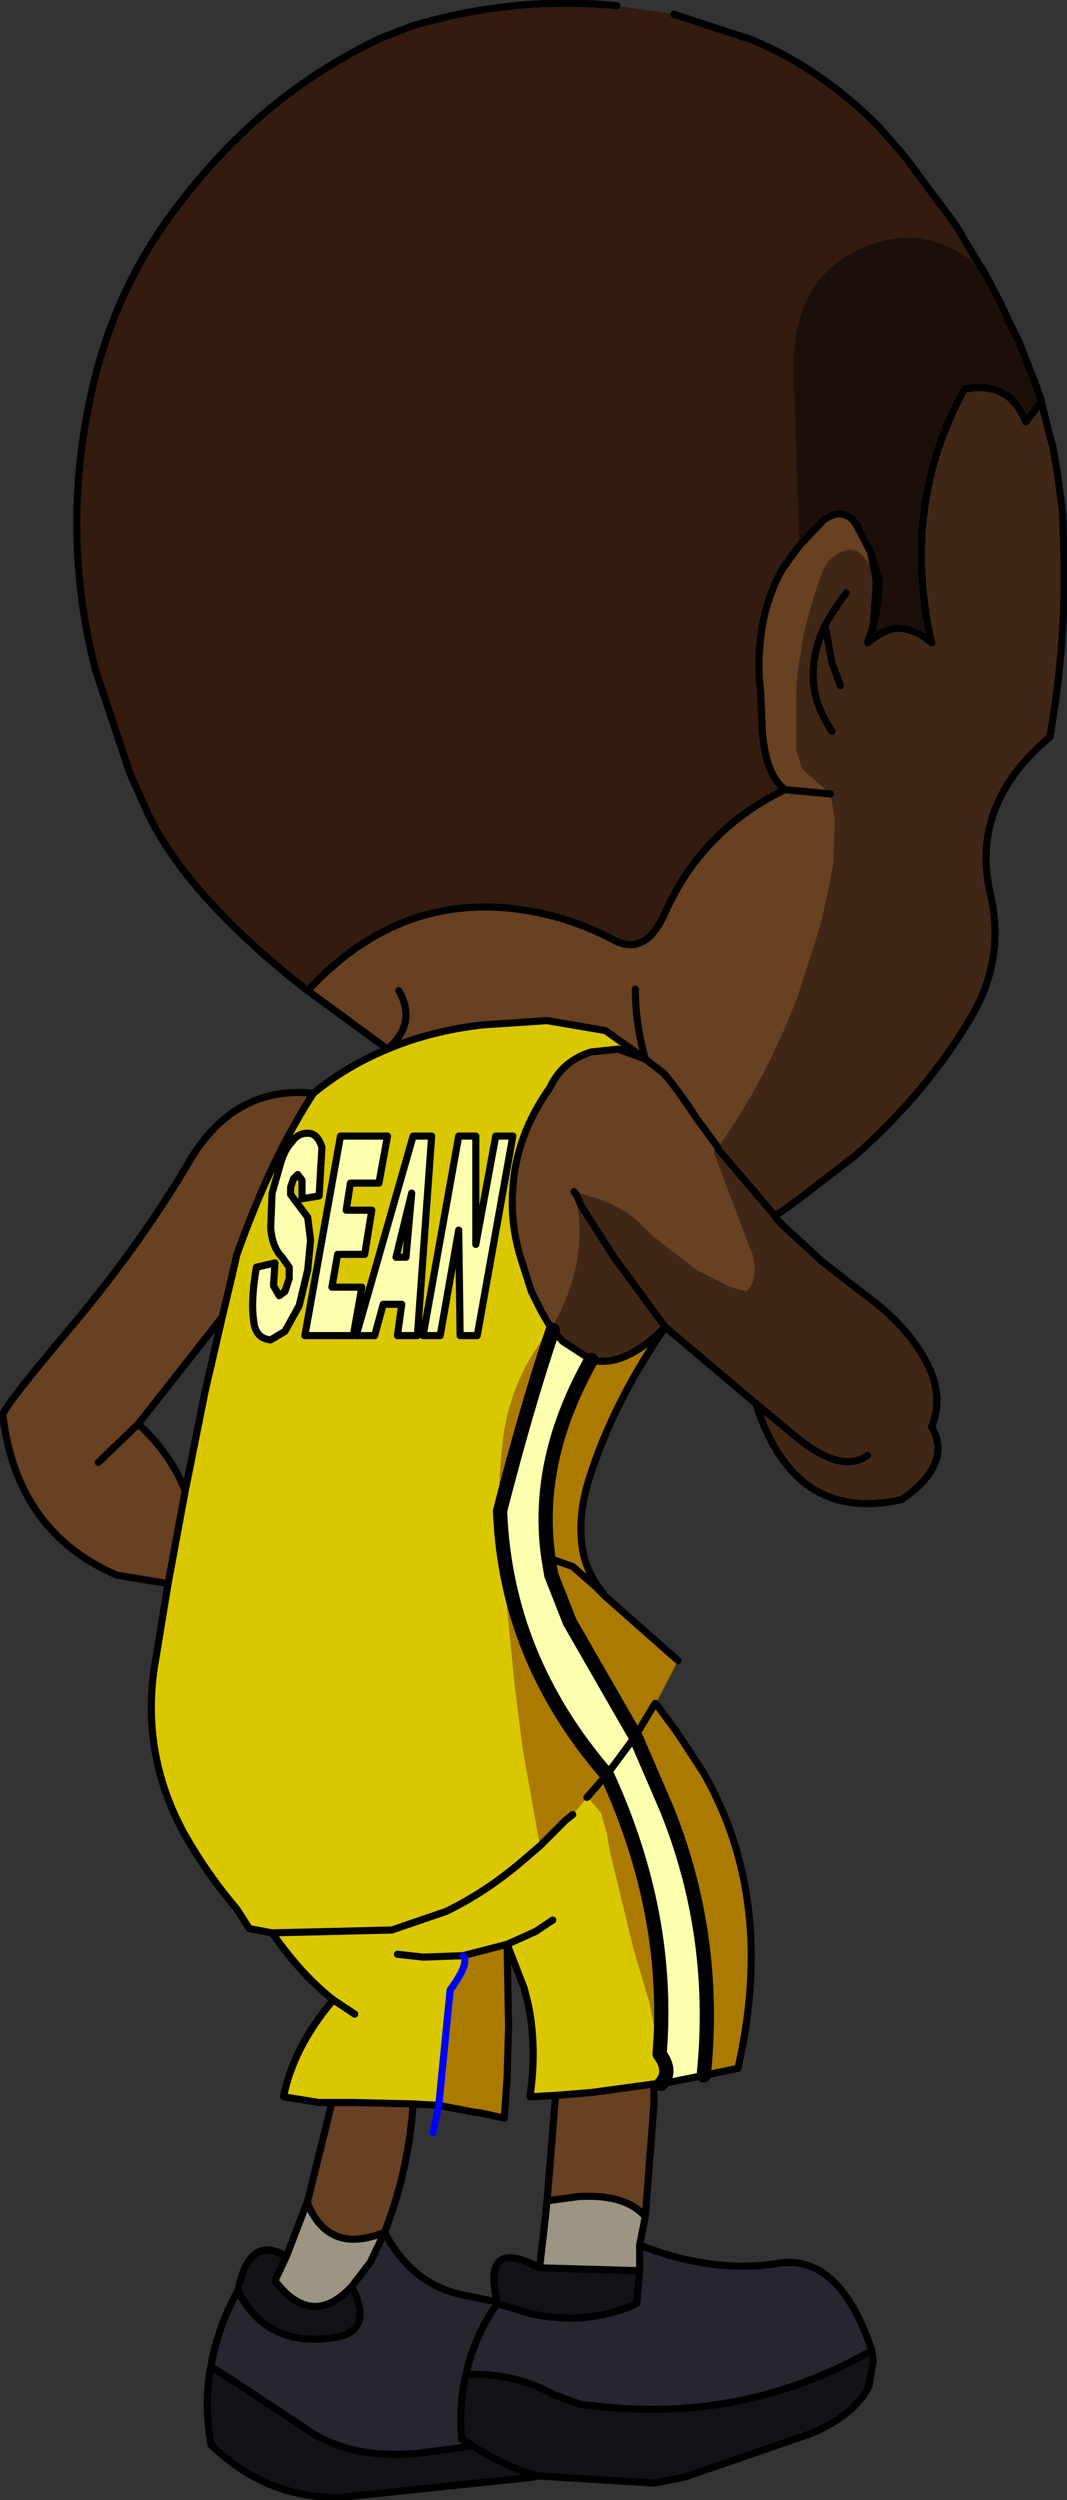 <?xml version="1.0" encoding="UTF-8" standalone="no"?>
<svg xmlns:xlink="http://www.w3.org/1999/xlink" height="87.7px" width="37.45px" xmlns="http://www.w3.org/2000/svg">
  <rect width="100%" height="100%" fill="#333333" stroke="none"/>
  <g transform="matrix(1.0, 0.0, 0.0, 1.0, -4.3, 1.3)">
    <path d="M38.85 8.25 L39.45 9.4 39.35 9.35 38.85 8.25 M27.25 71.8 L27.25 72.55 26.95 76.45 Q26.25 75.65 24.6 75.75 L23.5 75.9 23.8 72.2 25.05 72.1 27.25 71.8 M15.1 75.9 L15.95 72.45 16.55 72.45 16.75 72.45 18.8 72.5 Q18.65 74.8 17.8 77.0 15.85 77.8 15.1 76.0 L15.1 75.9 M10.2 54.25 L8.4 53.95 Q4.9 52.45 4.4 48.35 4.35 48.15 6.75 45.3 9.15 42.45 10.85 39.6 12.45 36.75 15.3 37.05 13.8 39.35 12.6 42.75 L12.55 43.0 12.1 44.9 9.15 48.65 Q10.3 49.7 10.8 51.0 L10.2 54.25 M17.9 35.5 L15.1 33.45 Q18.8 29.45 23.95 30.9 24.95 31.2 25.8 31.65 26.95 32.3 27.65 30.7 28.95 27.8 31.85 26.4 31.15 25.85 31.05 24.25 L31.05 24.2 31.0 23.0 30.95 22.5 Q30.85 20.2 31.8 18.6 L32.35 17.85 33.2 16.95 Q33.8 16.5 34.25 16.95 L34.35 17.1 34.85 18.05 35.15 19.05 35.1 19.2 35.05 19.0 Q34.6 17.85 34.0 18.0 33.4 18.15 33.15 18.8 32.75 19.9 32.5 21.0 L32.4 21.65 Q32.25 22.4 32.25 23.15 L32.25 25.0 32.45 25.65 32.65 25.85 33.45 26.55 31.85 26.4 33.45 26.55 33.6 27.45 33.55 29.0 33.4 29.8 33.1 31.15 32.3 33.65 Q31.15 36.65 29.5 38.95 L29.5 39.0 29.35 39.1 30.65 42.55 30.7 42.65 Q30.95 43.6 30.5 44.0 L29.95 43.85 28.75 43.25 27.2 42.05 26.65 41.5 Q25.9 40.9 24.95 40.65 L24.65 40.55 24.45 40.5 24.5 40.7 24.6 41.2 Q24.85 43.25 23.65 45.3 L23.3 44.7 22.95 44.0 22.6 42.9 Q22.2 41.65 22.3 40.4 22.4 38.55 23.6 36.85 24.05 35.9 25.05 35.6 L26.0 35.5 26.95 35.85 25.55 34.85 23.5 34.5 21.25 34.65 Q19.45 34.85 17.9 35.5 18.95 34.6 18.3 33.45 18.95 34.6 17.9 35.5 M34.85 18.05 L35.05 19.0 34.85 18.05 M29.5 38.95 L28.95 38.2 28.8 38.0 28.4 37.4 27.85 36.65 27.6 36.35 26.95 35.85 Q26.6 34.6 26.6 33.4 26.6 34.6 26.95 35.85 L27.6 36.35 27.85 36.65 28.4 37.4 28.8 38.0 28.95 38.2 29.5 38.95 M7.75 50.0 L9.15 48.65 7.75 50.0" fill="#684022" fill-rule="evenodd" stroke="none"/>
    <path d="M27.45 71.8 L27.25 71.8 25.05 72.1 23.8 72.2 22.9 72.25 Q23.15 70.55 22.85 69.05 L22.7 68.45 22.1 66.9 23.1 66.45 22.1 66.9 20.55 67.3 Q20.8 67.55 20.1 68.5 L19.7 72.55 18.8 72.5 16.75 72.45 16.55 72.45 15.95 72.45 15.5 72.45 14.25 72.25 Q14.6 70.5 16.0 68.85 14.9 68.0 13.85 66.5 L13.05 66.35 12.7 65.8 12.6 65.65 Q11.5 64.35 10.7 62.9 9.3 60.25 9.7 57.3 L10.2 54.25 10.8 51.0 11.5 47.5 12.1 44.9 12.55 43.0 12.6 42.75 Q13.8 39.35 15.3 37.05 16.45 36.1 17.9 35.5 19.45 34.85 21.25 34.65 L23.5 34.5 25.55 34.85 26.95 35.85 26.0 35.5 25.05 35.6 Q24.05 35.9 23.6 36.85 22.4 38.55 22.3 40.4 22.2 41.65 22.6 42.9 L22.95 44.0 23.3 44.7 23.65 45.3 23.7 45.3 23.6 45.35 Q22.2 47.1 21.95 49.25 L21.95 49.3 Q21.75 50.9 21.85 52.5 L22.35 57.65 22.65 60.05 23.25 63.4 23.3 63.4 24.15 62.55 23.3 63.4 23.25 63.45 22.55 64.05 Q21.3 65.1 19.95 65.75 L18.05 66.4 13.85 66.5 18.05 66.4 19.95 65.75 Q21.3 65.1 22.55 64.05 L23.25 63.45 23.3 63.4 23.7 62.9 24.15 62.55 24.4 62.35 24.9 61.75 24.95 61.75 25.4 62.3 25.6 63.0 25.7 63.6 26.55 67.1 27.1 68.95 27.45 70.75 27.45 71.8 M27.35 58.5 L27.25 58.55 27.35 58.5 M23.7 66.05 L23.1 66.45 23.7 66.05 M20.55 67.3 L19.15 67.35 18.25 67.25 19.15 67.35 20.55 67.3 M16.75 69.35 L16.0 68.85 16.75 69.35" fill="#d9c800" fill-rule="evenodd" stroke="none"/>
    <path d="M14.35 77.85 L15.1 75.9 15.1 76.0 Q15.85 77.8 17.8 77.0 L17.3 78.05 16.65 78.9 Q15.25 80.4 13.95 78.7 L14.35 77.85 M23.25 78.25 L23.25 78.15 23.45 76.4 23.5 75.9 24.6 75.75 Q26.25 75.65 26.95 76.45 L26.75 77.45 26.75 78.35 23.25 78.25" fill="#9c9584" fill-rule="evenodd" stroke="none"/>
    <path d="M34.9 81.15 L34.95 81.5 34.8 82.4 Q34.3 83.4 32.8 84.05 L28.3 85.6 27.25 85.8 23.2 85.55 23.0 85.5 22.95 85.6 16.25 86.3 Q13.65 86.35 11.7 84.45 11.45 83.0 11.7 81.7 L14.9 83.8 Q16.5 85.0 19.0 84.75 L20.9 84.5 20.5 84.25 Q20.4 83.05 20.65 82.0 22.3 81.9 23.75 82.7 L24.7 83.05 25.25 83.1 Q30.4 83.7 34.9 81.15 M12.65 79.05 Q13.05 77.05 14.35 77.85 L13.95 78.7 Q15.25 80.4 16.65 78.9 17.45 80.5 16.0 80.7 13.65 81.05 12.65 79.05 M21.75 79.45 Q21.2 77.15 23.25 78.25 L26.75 78.35 26.65 79.5 Q24.9 80.3 22.9 79.85 L21.75 79.5 21.75 79.45 M23.0 85.5 Q21.9 85.15 20.9 84.5 21.9 85.15 23.0 85.5" fill="#131317" fill-rule="evenodd" stroke="none"/>
    <path d="M26.75 77.45 Q29.3 78.45 31.55 78.1 33.75 77.7 34.9 81.15 30.4 83.7 25.25 83.1 L24.7 83.05 23.75 82.7 Q22.3 81.9 20.65 82.0 20.95 80.65 21.75 79.5 20.95 80.65 20.65 82.0 20.4 83.05 20.5 84.25 L20.9 84.5 19.0 84.75 Q16.5 85.0 14.9 83.8 L11.7 81.7 Q11.95 80.3 12.65 79.05 13.65 81.05 16.0 80.7 17.45 80.5 16.65 78.9 L17.3 78.05 17.8 77.0 Q18.25 77.9 19.0 78.5 19.8 79.1 20.8 79.25 L21.75 79.45 21.75 79.5 22.9 79.85 Q24.9 80.3 26.65 79.5 L26.75 78.35 26.75 77.45" fill="#26262f" fill-rule="evenodd" stroke="none"/>
    <path d="M40.85 12.8 L41.15 14.0 41.25 14.35 41.4 15.2 41.55 16.35 41.6 16.75 41.65 18.6 41.65 19.35 41.65 19.45 Q41.6 22.0 41.15 24.55 38.35 26.9 39.05 30.0 39.6 32.3 38.4 34.35 36.85 37.0 34.3 39.25 L32.35 40.75 31.8 41.15 31.5 41.35 31.55 41.45 31.85 41.75 33.15 42.95 34.9 44.3 Q36.15 45.25 36.8 46.45 37.45 47.65 37.0 48.75 37.75 50.05 35.95 51.3 32.2 52.15 30.85 48.0 L30.85 47.95 29.25 46.6 28.6 46.05 27.65 45.25 25.85 42.8 24.7 41.0 24.55 40.65 24.45 40.5 24.65 40.55 24.95 40.65 Q25.9 40.9 26.65 41.5 L27.2 42.05 28.75 43.25 29.95 43.85 30.5 44.0 Q30.95 43.6 30.7 42.65 L30.65 42.55 29.35 39.1 29.5 39.0 29.5 38.95 Q31.15 36.65 32.3 33.65 L33.1 31.15 33.4 29.8 33.55 29.0 33.6 27.45 33.45 26.55 32.65 25.85 32.45 25.65 32.25 25.0 32.25 23.15 Q32.25 22.4 32.4 21.65 L32.5 21.0 Q32.75 19.9 33.15 18.8 33.4 18.15 34.0 18.0 34.6 17.85 35.05 19.0 L35.05 19.25 34.95 20.65 34.75 21.25 Q35.5 20.65 36.0 20.75 36.55 20.85 37.0 21.25 35.9 16.45 38.15 12.35 39.75 12.05 40.3 13.5 L40.85 12.8 M35.15 19.05 Q35.2 20.0 34.75 21.25 L34.95 20.65 35.05 19.25 35.05 19.0 35.1 19.2 35.15 19.05 M33.8 22.75 L33.5 21.95 33.3 20.85 33.25 20.65 33.1 21.0 Q32.8 21.8 32.85 22.6 32.9 23.45 33.5 24.35 32.9 23.45 32.85 22.6 32.8 21.8 33.1 21.0 L33.25 20.65 Q33.55 20.1 34.0 19.5 33.55 20.1 33.25 20.65 L33.3 20.85 33.5 21.95 33.8 22.75 M31.5 41.35 L29.5 39.0 31.5 41.35 M23.65 45.3 Q24.85 43.25 24.6 41.2 L24.5 40.7 24.45 40.5 24.55 40.65 24.7 41.0 25.85 42.8 27.65 45.25 Q26.2 46.7 25.05 46.4 L24.05 45.75 23.7 45.35 23.7 45.3 23.65 45.3 M34.75 49.75 Q33.85 50.4 32.3 49.15 L30.85 47.95 32.3 49.15 Q33.85 50.4 34.75 49.75" fill="#402715" fill-rule="evenodd" stroke="none"/>
    <path d="M27.65 45.25 Q25.85 47.85 25.0 50.5 24.55 51.9 24.75 53.05 24.85 53.7 25.25 54.3 L25.55 54.7 28.1 56.95 27.4 58.3 27.3 58.45 27.2 58.6 26.6 59.6 27.2 58.6 27.25 58.55 27.35 58.5 28.05 59.45 28.25 59.75 29.0 60.9 Q31.55 65.35 30.2 71.25 L29.0 71.5 Q29.5 66.6 27.7 62.15 L26.6 59.6 24.3 55.6 23.65 53.95 23.55 53.35 24.4 53.65 25.2 54.35 25.55 54.7 25.2 54.35 24.4 53.65 23.55 53.35 Q23.05 49.95 25.05 46.4 26.2 46.7 27.65 45.25 M27.5 71.8 L27.45 71.8 27.45 70.75 27.1 68.95 26.55 67.1 25.7 63.6 25.6 63.0 25.4 62.3 24.95 61.75 24.9 61.75 24.4 62.35 24.15 62.55 23.7 62.9 23.3 63.4 23.25 63.4 22.65 60.05 22.35 57.65 21.85 52.5 Q21.75 50.9 21.95 49.3 L21.95 49.25 Q22.2 47.1 23.6 45.35 L23.7 45.3 23.7 45.35 Q22.8 48.0 21.85 51.7 22.05 56.85 25.6 60.95 L24.9 61.75 25.6 60.95 Q27.85 65.85 27.45 70.75 27.9 71.35 27.5 71.8 M20.55 67.3 L22.1 66.9 22.15 69.8 22.1 71.55 22.0 73.0 21.1 72.8 21.0 72.8 19.7 72.55 20.1 68.5 Q20.8 67.55 20.55 67.3" fill="#ab7a00" fill-rule="evenodd" stroke="none"/>
    <path d="M29.0 71.5 L27.5 71.8 Q27.9 71.35 27.45 70.75 27.85 65.85 25.6 60.95 22.05 56.85 21.85 51.7 22.8 48.0 23.7 45.35 L24.05 45.75 25.05 46.4 Q23.05 49.95 23.55 53.35 L23.65 53.95 24.3 55.6 26.6 59.6 25.6 60.95 26.6 59.6 27.7 62.15 Q29.5 66.6 29.0 71.5" fill="#fcffae" fill-rule="evenodd" stroke="none"/>
    <path d="M38.65 7.95 L38.85 8.25 39.35 9.35 39.45 9.4 39.75 10.05 40.05 10.65 40.6 12.05 40.85 12.75 40.85 12.8 40.3 13.5 Q39.75 12.05 38.15 12.35 35.9 16.45 37.0 21.25 36.55 20.85 36.0 20.75 35.5 20.65 34.75 21.25 35.2 20.0 35.15 19.05 L34.85 18.05 34.35 17.1 34.25 16.95 Q33.8 16.5 33.2 16.95 L32.35 17.85 32.15 11.75 Q32.1 8.45 34.55 7.4 36.75 6.45 38.6 8.0 L38.65 7.95" fill="#1c0f09" fill-rule="evenodd" stroke="none"/>
    <path d="M25.95 -1.1 L27.95 -0.8 30.7 0.1 Q33.1 1.1 35.1 3.1 L35.85 3.95 36.1 4.25 37.85 6.6 38.65 7.95 38.6 8.0 Q36.75 6.45 34.55 7.4 32.1 8.45 32.15 11.75 L32.35 17.85 31.8 18.6 Q30.85 20.2 30.95 22.5 L31.0 23.0 31.05 24.2 31.05 24.25 Q31.15 25.85 31.85 26.4 28.95 27.8 27.65 30.7 26.95 32.3 25.8 31.65 24.95 31.2 23.95 30.9 18.8 29.45 15.1 33.45 L14.65 33.1 Q10.75 29.95 9.45 27.15 L8.85 25.8 7.65 22.2 Q6.45 17.5 7.45 12.75 8.2 9.05 10.4 6.1 12.0 3.95 13.9 2.4 15.7 0.95 17.75 0.0 L18.8 -0.4 Q22.35 -1.45 25.95 -1.1" fill="#331b10" fill-rule="evenodd" stroke="none"/>
    <path d="M27.95 -0.8 L30.7 0.1 Q33.1 1.1 35.1 3.1 L35.85 3.95 36.1 4.25 37.85 6.6 38.65 7.95 38.85 8.25 39.45 9.4 39.75 10.05 40.05 10.65 40.6 12.05 40.85 12.75 40.85 12.8 41.15 14.0 41.25 14.35 41.4 15.2 41.55 16.35 41.6 16.75 41.65 18.6 41.65 19.35 41.65 19.45 Q41.6 22.0 41.15 24.55 38.35 26.9 39.05 30.0 39.6 32.3 38.4 34.35 36.85 37.0 34.3 39.25 L32.35 40.75 31.8 41.15 31.5 41.35 31.55 41.45 31.85 41.75 33.15 42.95 34.9 44.3 Q36.15 45.25 36.8 46.45 37.45 47.65 37.0 48.75 37.75 50.05 35.95 51.3 32.2 52.15 30.85 48.0 L30.85 47.95 29.25 46.6 28.6 46.05 27.65 45.25 Q25.85 47.85 25.0 50.5 24.55 51.9 24.75 53.05 24.85 53.7 25.25 54.3 L25.55 54.7 28.1 56.95 M27.3 58.45 L27.35 58.5 28.05 59.45 28.25 59.75 29.0 60.9 Q31.55 65.35 30.2 71.25 L29.0 71.5 27.5 71.8 27.45 71.8 27.25 71.8 27.25 72.55 26.95 76.45 26.75 77.45 Q29.3 78.45 31.55 78.1 33.75 77.7 34.9 81.15 L34.95 81.5 34.8 82.4 Q34.3 83.4 32.8 84.05 L28.3 85.6 27.25 85.8 23.2 85.55 22.95 85.6 16.25 86.3 Q13.65 86.35 11.7 84.45 11.45 83.0 11.7 81.7 11.95 80.3 12.65 79.05 13.05 77.05 14.35 77.85 L15.1 75.9 15.95 72.45 15.5 72.45 14.25 72.25 Q14.6 70.5 16.0 68.85 14.9 68.0 13.85 66.5 L13.05 66.35 12.7 65.8 12.6 65.65 Q11.5 64.35 10.7 62.9 9.3 60.25 9.7 57.3 L10.2 54.25 8.4 53.95 Q4.9 52.45 4.4 48.35 4.35 48.15 6.75 45.3 9.15 42.45 10.85 39.6 12.45 36.75 15.3 37.05 16.45 36.1 17.9 35.5 L15.1 33.45 14.65 33.1 Q10.75 29.95 9.45 27.15 L8.85 25.8 7.65 22.2 Q6.45 17.5 7.45 12.75 8.2 9.05 10.4 6.1 12.0 3.95 13.9 2.4 15.7 0.95 17.75 0.0 L18.8 -0.4 Q22.35 -1.45 25.95 -1.1 M32.35 17.85 L33.2 16.95 Q33.8 16.5 34.25 16.95 L34.35 17.1 34.85 18.05 35.15 19.05 Q35.2 20.0 34.75 21.25 35.5 20.65 36.0 20.75 36.55 20.85 37.0 21.25 35.9 16.45 38.15 12.35 39.75 12.05 40.3 13.5 L40.85 12.8 M35.05 19.0 L35.05 19.25 34.95 20.65 34.75 21.25 M33.5 24.35 Q32.9 23.45 32.85 22.6 32.8 21.8 33.1 21.0 L33.25 20.65 Q33.55 20.1 34.0 19.5 M33.25 20.65 L33.3 20.85 33.5 21.95 33.8 22.75 M35.05 19.0 L34.85 18.05 M32.35 17.85 L31.8 18.6 Q30.85 20.2 30.95 22.5 L31.0 23.0 31.05 24.2 31.05 24.25 Q31.15 25.85 31.85 26.4 L33.45 26.55 M29.5 38.95 L29.5 39.0 31.5 41.35 M17.9 35.5 Q18.95 34.6 18.3 33.45 M12.1 44.9 L11.5 47.5 10.8 51.0 10.2 54.25 M15.3 37.05 Q13.8 39.35 12.6 42.75 L12.55 43.0 12.1 44.9 9.15 48.65 Q10.3 49.7 10.8 51.0 M26.95 35.85 L26.0 35.5 25.05 35.6 Q24.05 35.9 23.6 36.85 22.4 38.55 22.3 40.4 22.2 41.65 22.6 42.9 L22.95 44.0 23.3 44.7 23.65 45.3 23.7 45.3 23.7 45.35 24.05 45.75 25.05 46.4 Q26.2 46.7 27.65 45.25 L25.85 42.8 24.7 41.0 24.55 40.65 24.45 40.5 M17.9 35.5 Q19.45 34.85 21.25 34.65 L23.5 34.5 25.55 34.85 26.95 35.85 Q26.6 34.6 26.6 33.4 M26.95 35.85 L27.6 36.35 27.85 36.65 28.4 37.4 28.8 38.0 28.95 38.2 29.5 38.95 M31.85 26.4 Q28.95 27.8 27.65 30.7 26.95 32.3 25.8 31.65 24.95 31.2 23.95 30.9 18.8 29.45 15.1 33.45 M30.85 47.95 L32.3 49.15 Q33.85 50.4 34.75 49.75 M23.55 53.35 L24.4 53.65 25.2 54.35 25.55 54.7 M26.6 59.6 L27.2 58.6 27.3 58.45 M24.4 62.35 L24.15 62.55 23.3 63.4 23.25 63.45 22.55 64.05 Q21.3 65.1 19.95 65.75 L18.05 66.4 13.85 66.5 M24.9 61.75 L25.6 60.95 26.6 59.6 M22.1 66.9 L23.1 66.45 22.1 66.9 20.55 67.3 19.15 67.35 18.25 67.25 M19.7 72.55 L21.0 72.8 21.1 72.8 22.0 73.0 22.1 71.55 22.15 69.8 22.1 66.9 22.7 68.45 22.85 69.05 Q23.15 70.55 22.9 72.25 L23.8 72.2 25.05 72.1 27.25 71.8 M23.1 66.45 L23.7 66.05 M19.7 72.55 L18.8 72.5 Q18.65 74.8 17.8 77.0 18.25 77.9 19.0 78.5 19.8 79.1 20.8 79.25 L21.75 79.45 Q21.2 77.15 23.25 78.25 L23.25 78.15 23.45 76.4 23.5 75.9 23.8 72.2 M16.0 68.85 L16.75 69.35 M18.8 72.5 L16.75 72.45 16.55 72.45 15.95 72.45 M17.8 77.0 L17.3 78.05 16.65 78.9 Q17.45 80.5 16.0 80.7 13.65 81.05 12.65 79.05 M15.1 75.9 L15.1 76.0 Q15.85 77.8 17.8 77.0 M16.65 78.9 Q15.25 80.4 13.95 78.7 L14.35 77.85 M20.9 84.5 L19.0 84.75 Q16.5 85.0 14.9 83.8 L11.7 81.7 M26.95 76.45 L26.75 77.45 26.75 78.35 26.65 79.5 Q24.9 80.3 22.9 79.85 L21.75 79.5 Q20.95 80.65 20.65 82.0 22.3 81.9 23.75 82.7 L24.7 83.05 25.25 83.1 Q30.4 83.7 34.9 81.15 M21.75 79.45 L21.75 79.5 M26.95 76.45 Q26.25 75.65 24.6 75.75 L23.5 75.9 M20.65 82.0 Q20.4 83.05 20.5 84.25 L20.9 84.5 Q21.9 85.15 23.0 85.5 L23.2 85.55 M26.75 78.35 L23.25 78.25 M9.15 48.65 L7.75 50.0" fill="none" stroke="#000000" stroke-linecap="round" stroke-linejoin="round" stroke-width="0.25"/>
    <path d="M20.55 67.3 Q20.8 67.55 20.1 68.5 L19.7 72.55 19.5 73.5" fill="none" stroke="#0000ff" stroke-linecap="round" stroke-linejoin="round" stroke-width="0.25"/>
    <path d="M23.55 53.35 L23.65 53.95 24.3 55.6 26.6 59.6 27.7 62.15 Q29.5 66.6 29.0 71.5 M25.6 60.95 Q22.05 56.85 21.85 51.7 22.8 48.0 23.7 45.35 M27.5 71.8 Q27.9 71.35 27.45 70.75 27.85 65.85 25.6 60.95 M25.05 46.4 Q23.05 49.95 23.55 53.35" fill="none" stroke="#000000" stroke-linecap="round" stroke-linejoin="round" stroke-width="0.5"/>
    <path d="M19.45 38.55 L18.95 45.55 18.25 45.55 18.4 44.45 17.75 44.45 17.45 45.55 16.8 45.55 18.8 38.55 19.45 38.55 M16.6 40.2 L16.45 41.15 17.35 41.15 17.1 42.7 16.15 42.7 15.95 43.85 17.0 43.85 16.7 45.55 15.0 45.55 16.25 38.55 17.9 38.55 17.6 40.2 16.6 40.2 M18.55 42.8 L18.75 40.55 18.2 42.8 18.55 42.8 M15.5 40.65 L14.9 40.75 14.9 40.1 14.75 39.9 14.6 40.05 14.5 40.35 14.5 40.6 14.65 40.8 15.1 41.4 15.2 42.2 15.1 43.25 14.8 44.5 14.3 45.4 13.8 45.7 Q13.25 45.65 13.2 45.0 13.1 44.3 13.3 43.15 L13.95 43.0 13.9 43.8 14.1 44.15 14.3 44.0 14.45 43.55 14.45 43.15 14.2 42.8 Q13.85 42.45 13.8 41.75 L13.85 40.55 14.15 39.5 Q14.3 39.0 14.55 38.75 14.75 38.45 15.1 38.45 15.45 38.45 15.6 38.95 L15.5 40.65 M19.15 45.55 L20.4 38.55 21.0 38.55 21.0 42.35 21.7 38.55 22.3 38.55 21.05 45.55 20.45 45.55 20.4 41.85 19.75 45.55 19.15 45.55" fill="#fcffae" fill-rule="evenodd" stroke="none"/>
    <path d="M19.45 38.55 L18.95 45.55 18.25 45.55 18.4 44.45 17.75 44.45 17.45 45.55 16.8 45.55 18.8 38.55 19.45 38.55 M16.6 40.2 L16.45 41.15 17.35 41.15 17.1 42.7 16.15 42.7 15.95 43.85 17.0 43.85 16.7 45.55 15.0 45.55 16.25 38.55 17.9 38.55 17.6 40.2 16.6 40.2 M18.55 42.8 L18.75 40.55 18.2 42.8 18.55 42.8 M15.5 40.65 L14.9 40.75 14.9 40.1 14.75 39.9 14.6 40.05 14.5 40.35 14.5 40.6 14.65 40.8 15.1 41.4 15.2 42.2 15.1 43.25 14.8 44.5 14.3 45.4 13.8 45.7 Q13.25 45.65 13.2 45.0 13.1 44.3 13.3 43.15 L13.95 43.0 13.9 43.8 14.1 44.15 14.3 44.0 14.45 43.55 14.45 43.15 14.2 42.8 Q13.85 42.45 13.8 41.75 L13.85 40.55 14.15 39.5 Q14.3 39.0 14.55 38.75 14.75 38.45 15.1 38.45 15.45 38.45 15.6 38.95 L15.5 40.65 M19.15 45.55 L20.4 38.55 21.0 38.55 21.0 42.35 21.7 38.55 22.3 38.55 21.05 45.55 20.45 45.55 20.4 41.85 19.75 45.55 19.15 45.55" fill="none" stroke="#000000" stroke-linecap="round" stroke-linejoin="round" stroke-width="0.25"/>
  </g>
</svg>
